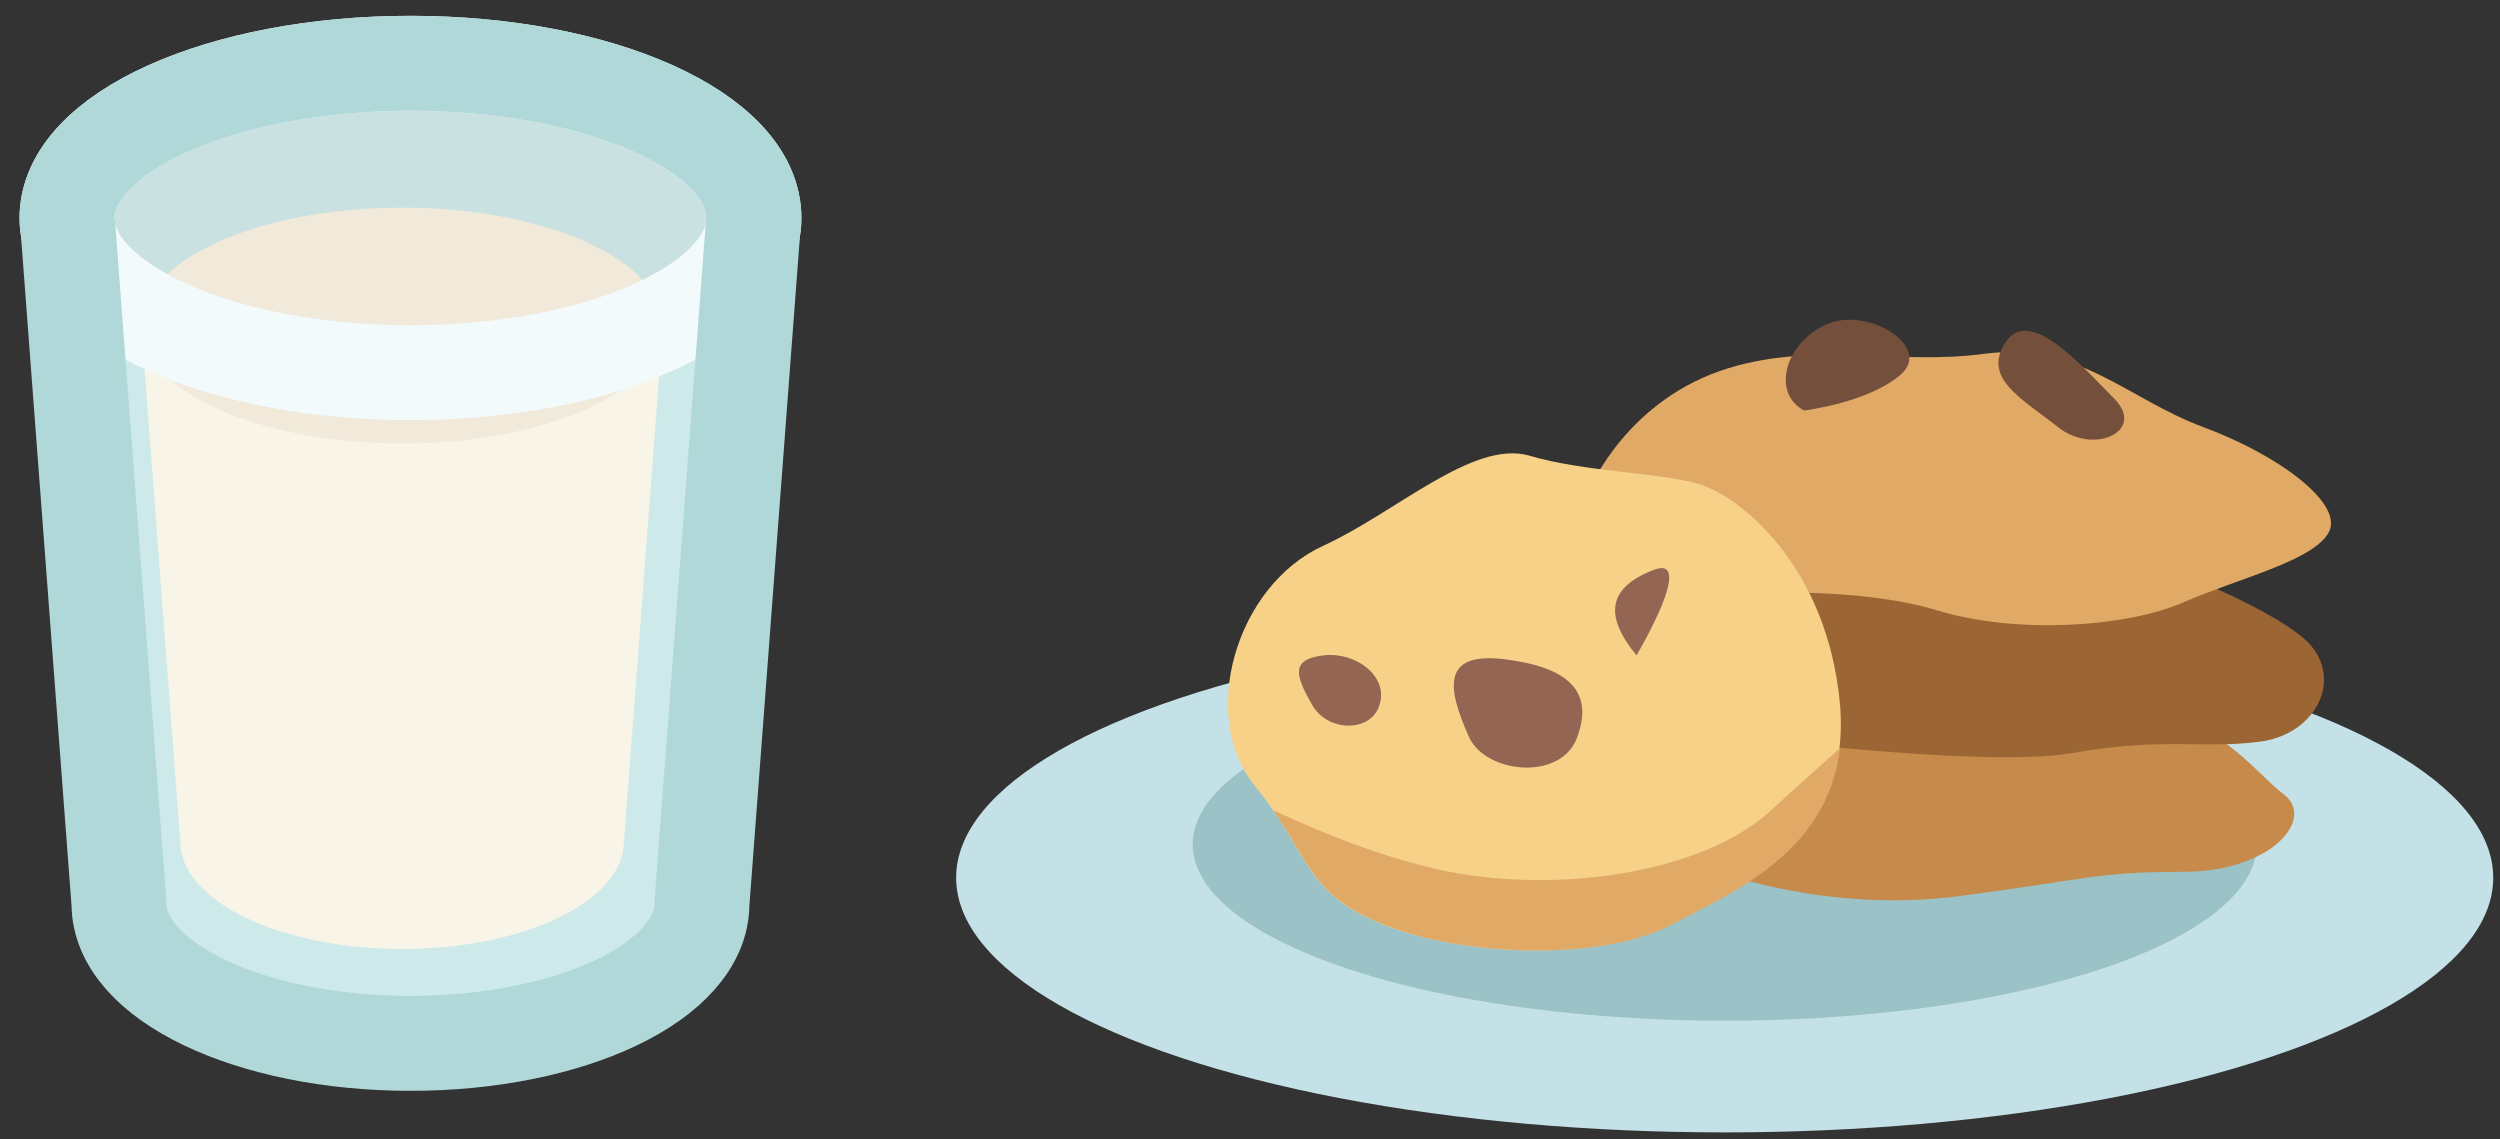 <svg width="79" height="36" xmlns="http://www.w3.org/2000/svg"><rect width="100%" height="100%" fill="#333333" stroke="none"/><g fill="none" fill-rule="evenodd"><g transform="translate(30 10)" fill-rule="nonzero"><ellipse fill="#C5E1E8" cx="24.5" cy="17.736" rx="24.286" ry="8.048"/><ellipse fill="#9BC2C6" cx="24.5" cy="16.683" rx="16.813" ry="5.571"/><path d="M24.316 17.55s3.43 1.3 7.534.774c4.073-.526 4.349-.774 7.136-.774s4.195-1.671 3.185-2.445c-1.011-.774-2.052-2.445-4.594-2.57-2.542-.123-11.73.372-11.73.372l-1.53 4.643z" fill="#C68A4B"/><path d="M23.826 13.155s8.667 1.145 11.607.65c2.94-.526 4.196-.124 6.003-.372 1.806-.247 2.664-2.073 1.408-3.219-1.286-1.145-4.838-2.445-4.838-2.445l-12.74-.124-1.44 5.51z" fill="#9B6633"/><path d="M20.12 5.695s1.011-2.693 3.951-3.869c2.94-1.145 5.727-.247 8.667-.65 2.94-.371 4.471 1.424 6.89 2.322 2.42.897 4.472 2.445 3.951 3.342-.52.898-2.817 1.424-4.593 2.198-1.777.774-5.237 1.022-7.78.248-2.541-.774-6.247-.526-6.247-.526l-4.838-3.065z" fill="#E0A966"/><path d="M27.011 2.971c-1.01-.526-.643-2.073.643-2.692 1.287-.65 3.43.65 2.42 1.547-1.01.898-3.063 1.145-3.063 1.145zm8.024.527C33.902 2.6 32.615 1.95 33.381.805s2.42.774 3.43 1.795c1.01 1.021-.643 1.795-1.776.898z" fill="#744F3C"/><path d="M11.821 7.243c2.297-1.053 4.716-3.343 6.493-2.848 1.776.526 4.073.526 5.36.898 1.285.371 4.072 2.569 4.47 6.964.368 4.395-3.185 5.788-5.359 6.964-2.174 1.146-6.493 1.022-9.065 0-2.542-1.021-2.297-2.197-4.073-4.395-1.776-2.166-.613-6.314 2.174-7.583z" fill="#F7D188"/><path d="M25.97 15.6c-1.776 1.671-5.604 2.569-9.432 2.074-2.236-.31-4.655-1.3-6.31-2.074 1.195 1.702 1.256 2.724 3.523 3.621 2.542 1.022 6.89 1.146 9.065 0 1.929-1.021 4.93-2.26 5.328-5.571-.612.526-1.347 1.207-2.174 1.95z" fill="#E0A966"/><path d="M16.415 13.279c-.674-1.517-.888-2.693 1.133-2.446 2.021.248 2.818 1.022 2.297 2.446-.49 1.423-2.91 1.176-3.43 0zm-4.961-1.022c-.552-.96-.643-1.424.367-1.547 1.01-.124 2.052.65 1.776 1.547-.245.898-1.653.898-2.143 0zm10.259-1.547c-1.041-1.27-.888-2.136.52-2.693 1.41-.557-.52 2.693-.52 2.693z" fill="#936552"/></g><g transform="translate(2 2)"><path d="M.088 4.888l1.643 21.7C1.73 29.033 5.867 31 10.94 31c5.075 0 9.211-1.967 9.211-4.412l1.643-21.7H.088z" fill="#CEE9EA" fill-rule="nonzero"/><path d="M2.464 8.287L3.696 24.59c0 1.878 3.139 3.398 7.01 3.398 3.873 0 7.011-1.52 7.011-3.398L18.95 8.287H2.464z" fill="#F8F4E7" fill-rule="nonzero"/><ellipse fill="#C9E1E1" fill-rule="nonzero" cx="10.971" cy="4.888" rx="10.853" ry="4.888"/><ellipse fill="#F1E9DA" fill-rule="nonzero" cx="10.707" cy="8.287" rx="8.243" ry="3.726"/><ellipse stroke="#F3FAFC" stroke-width="3" cx="10.971" cy="4.888" rx="10.853" ry="4.888"/></g><path d="M23.824 6.888C23.824 4.176 18.954 2 12.971 2 6.957 2 2.117 4.206 2.117 6.888c0 .09 0 .21.03.299L3.76 28.559c0 2.444 4.136 4.411 9.21 4.411 5.075 0 9.211-1.967 9.211-4.411l1.614-21.372c.029-.09.029-.21.029-.299z" stroke="#B0D8D8" stroke-width="3"/></g></svg>